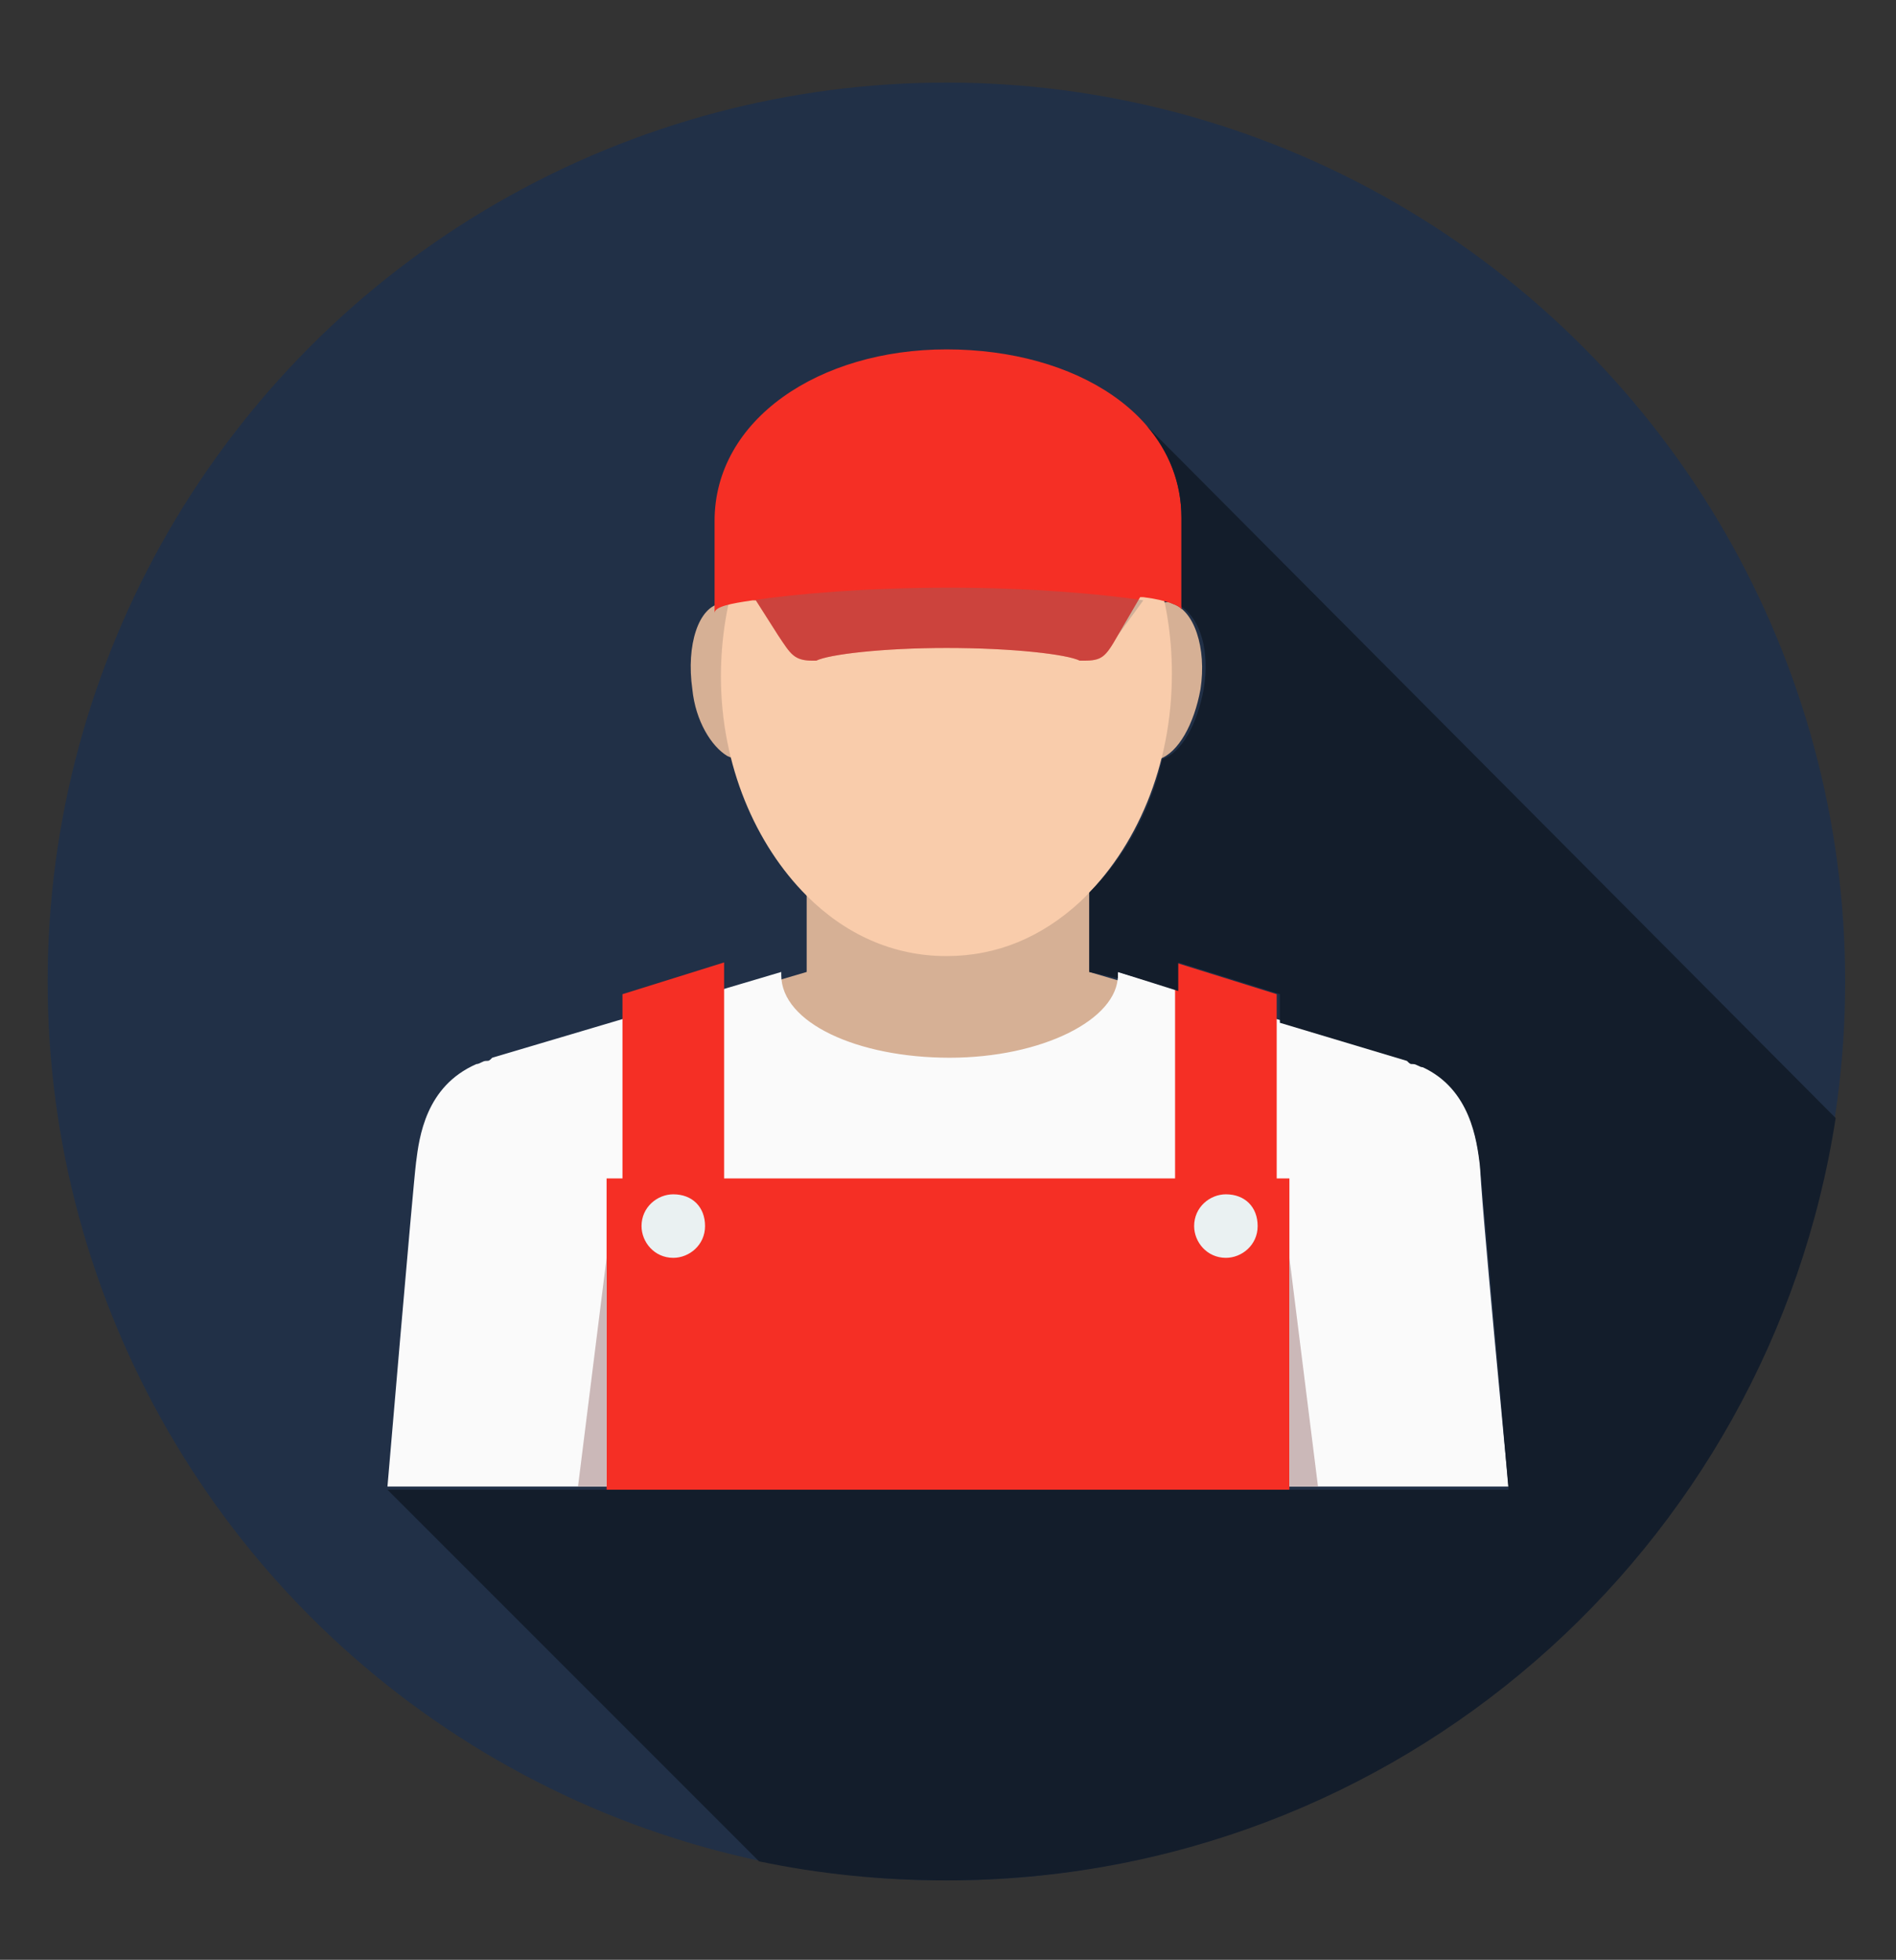 <?xml version="1.0" encoding="utf-8"?>
<!-- Generator: Adobe Illustrator 22.1.0, SVG Export Plug-In . SVG Version: 6.00 Build 0)  -->
<svg version="1.1" id="Layer_1" xmlns="http://www.w3.org/2000/svg" xmlns:xlink="http://www.w3.org/1999/xlink" x="0px" y="0px"
	 viewBox="0 0 59.7 61.7" style="enable-background:new 0 0 59.7 61.7;" xml:space="preserve">
<rect x="0" y="0" width="59.7" height="61.7" fill="#333333" stroke="none"/>
<style type="text/css">
	.st0{fill:#213047;}
	.st1{fill:#D6B095;}
	.st2{fill:#FAFAFA;}
	.st3{fill:#F9CCAB;}
	.st4{fill:#F52F25;}
	.st5{fill:#EAF1F2;}
	.st6{opacity:0.31;fill:#737272;enable-background:new    ;}
	.st7{opacity:0.9;fill:#C6B0B1;enable-background:new    ;}
	.st8{fill:#131D2B;}
</style>
<g>
	<ellipse class="st0" cx="29.8" cy="30.9" rx="28.3" ry="28.3"/>
	<g>
		<polygon class="st1" points="34.3,33.4 34.3,33.4 25.4,33.4 25.4,33.4 23.7,31.1 25.4,30.6 25.4,26.5 34.3,26.5 34.3,30.6 
			36,31.1 		"/>
		<path class="st2" d="M47.5,46.8H12.2c0,0,0.8-9.4,0.9-10.2c0.1-0.8,0.3-2.4,1.9-3.1c0.1,0,0.2-0.1,0.3-0.1s0.1,0,0.2-0.1l9.1-2.7
			v0.1c0,1.5,2.4,2.6,5.3,2.6s5.3-1.2,5.3-2.6v-0.1l9.1,2.7c0.1,0,0.1,0,0.2,0.1c0.1,0,0.2,0.1,0.3,0.1c1.5,0.7,1.7,2.4,1.8,3.1
			C46.6,37.5,47.5,46.8,47.5,46.8z"/>
		<path class="st1" d="M23.5,23.9c-0.2,0-0.4,0-0.6-0.1c-0.5-0.3-1-1.1-1.1-2.1c-0.2-1.4,0.2-2.6,0.9-2.7c0.1,0,0.1,0,0.2,0H23
			c0.2,0,0.3,0.1,0.5,0.3c0.4,0.4,0.8,1.1,0.9,2C24.7,22.6,24.3,23.8,23.5,23.9z"/>
		<path class="st1" d="M37.8,21.7c-0.2,1.1-0.7,2-1.3,2.2c-0.1,0-0.2,0.1-0.4,0c-0.7-0.1-1.1-1.3-0.9-2.7c0.1-0.8,0.4-1.5,0.8-1.9
			c0.1-0.1,0.3-0.2,0.5-0.3c0.1,0,0.3-0.1,0.4,0l0,0C37.6,19.2,38,20.4,37.8,21.7z"/>
		<path class="st3" d="M36.9,21.2c0,2.9-1.1,5.5-2.9,7.2c-1.2,1.1-2.6,1.7-4.2,1.7c-1.7,0-3.2-0.7-4.4-1.9c-1.6-1.6-2.7-4.1-2.7-6.9
			c0-4.9,3.2-8.9,7.1-8.9C33.7,12.3,36.9,16.3,36.9,21.2z"/>
		<rect x="19.1" y="37.1" class="st4" width="21.5" height="9.8"/>
		<polygon class="st4" points="22.8,40.1 19.6,40.1 19.6,31.3 22.8,30.3 		"/>
		<polygon class="st4" points="37,40.1 40.2,40.1 40.2,31.3 37,30.3 		"/>
		<path class="st5" d="M22.2,38.6c0,0.6-0.5,1-1,1c-0.6,0-1-0.5-1-1c0-0.6,0.5-1,1-1C21.8,37.6,22.2,38,22.2,38.6z"/>
		<path class="st5" d="M39.6,38.6c0,0.6-0.5,1-1,1c-0.6,0-1-0.5-1-1c0-0.6,0.5-1,1-1C39.2,37.6,39.6,38,39.6,38.6z"/>
		<path class="st4" d="M37.2,16.3v2.9c0-0.1-0.4-0.3-1.2-0.4h-0.1L35.2,20l0,0c-0.4,0.7-0.5,0.8-1.1,0.8H34
			c-0.4-0.2-2.1-0.4-4.2-0.4c-2,0-3.7,0.2-4.1,0.4h-0.1c-0.6,0-0.7-0.2-1.1-0.8l0,0l-0.7-1.1h-0.1c-0.7,0.1-1.2,0.2-1.2,0.4v-2.9
			c0-3.2,3.3-5.4,7.3-5.4C33.9,11,37.2,13.1,37.2,16.3z"/>
		<path class="st6" d="M36,18.9L36,18.9L35.2,20l0,0c-0.4,0.7-0.5,0.8-1.1,0.8H34c-0.4-0.2-2.1-0.4-4.2-0.4c-2,0-3.7,0.2-4.1,0.4
			h-0.1c-0.6,0-0.7-0.2-1.1-0.8l0,0l-0.7-1.1h-0.1c1.3-0.2,3.6-0.4,6.2-0.4C32.4,18.5,34.7,18.7,36,18.9z"/>
		<polygon class="st7" points="19.1,46.8 19.1,39.6 18.2,46.8 		"/>
		<polygon class="st7" points="40.6,46.8 40.6,39.6 41.5,46.8 		"/>
	</g>
	<path class="st8" d="M57.8,35.2c-2.1,13.6-13.8,24-28,24c-2,0-4-0.2-5.9-0.6L12.2,46.9h35.3c0,0-0.8-9.4-0.9-10.2
		c-0.1-0.8-0.3-2.4-1.8-3.1c-0.1,0-0.2-0.1-0.3-0.1s-0.1,0-0.2-0.1l-4-1.2v-0.9l-3.2-1v0.9l-1.9-0.6v0.1v0.1l-0.9-0.2v-2.5
		c1.1-1.1,1.9-2.5,2.3-4.2c0.6-0.2,1.1-1.1,1.3-2.2c0.2-1.2-0.1-2.2-0.7-2.6v-2.8c0-1.1-0.4-2.1-1.1-2.9L57.8,35.2z"/>
</g>
</svg>

